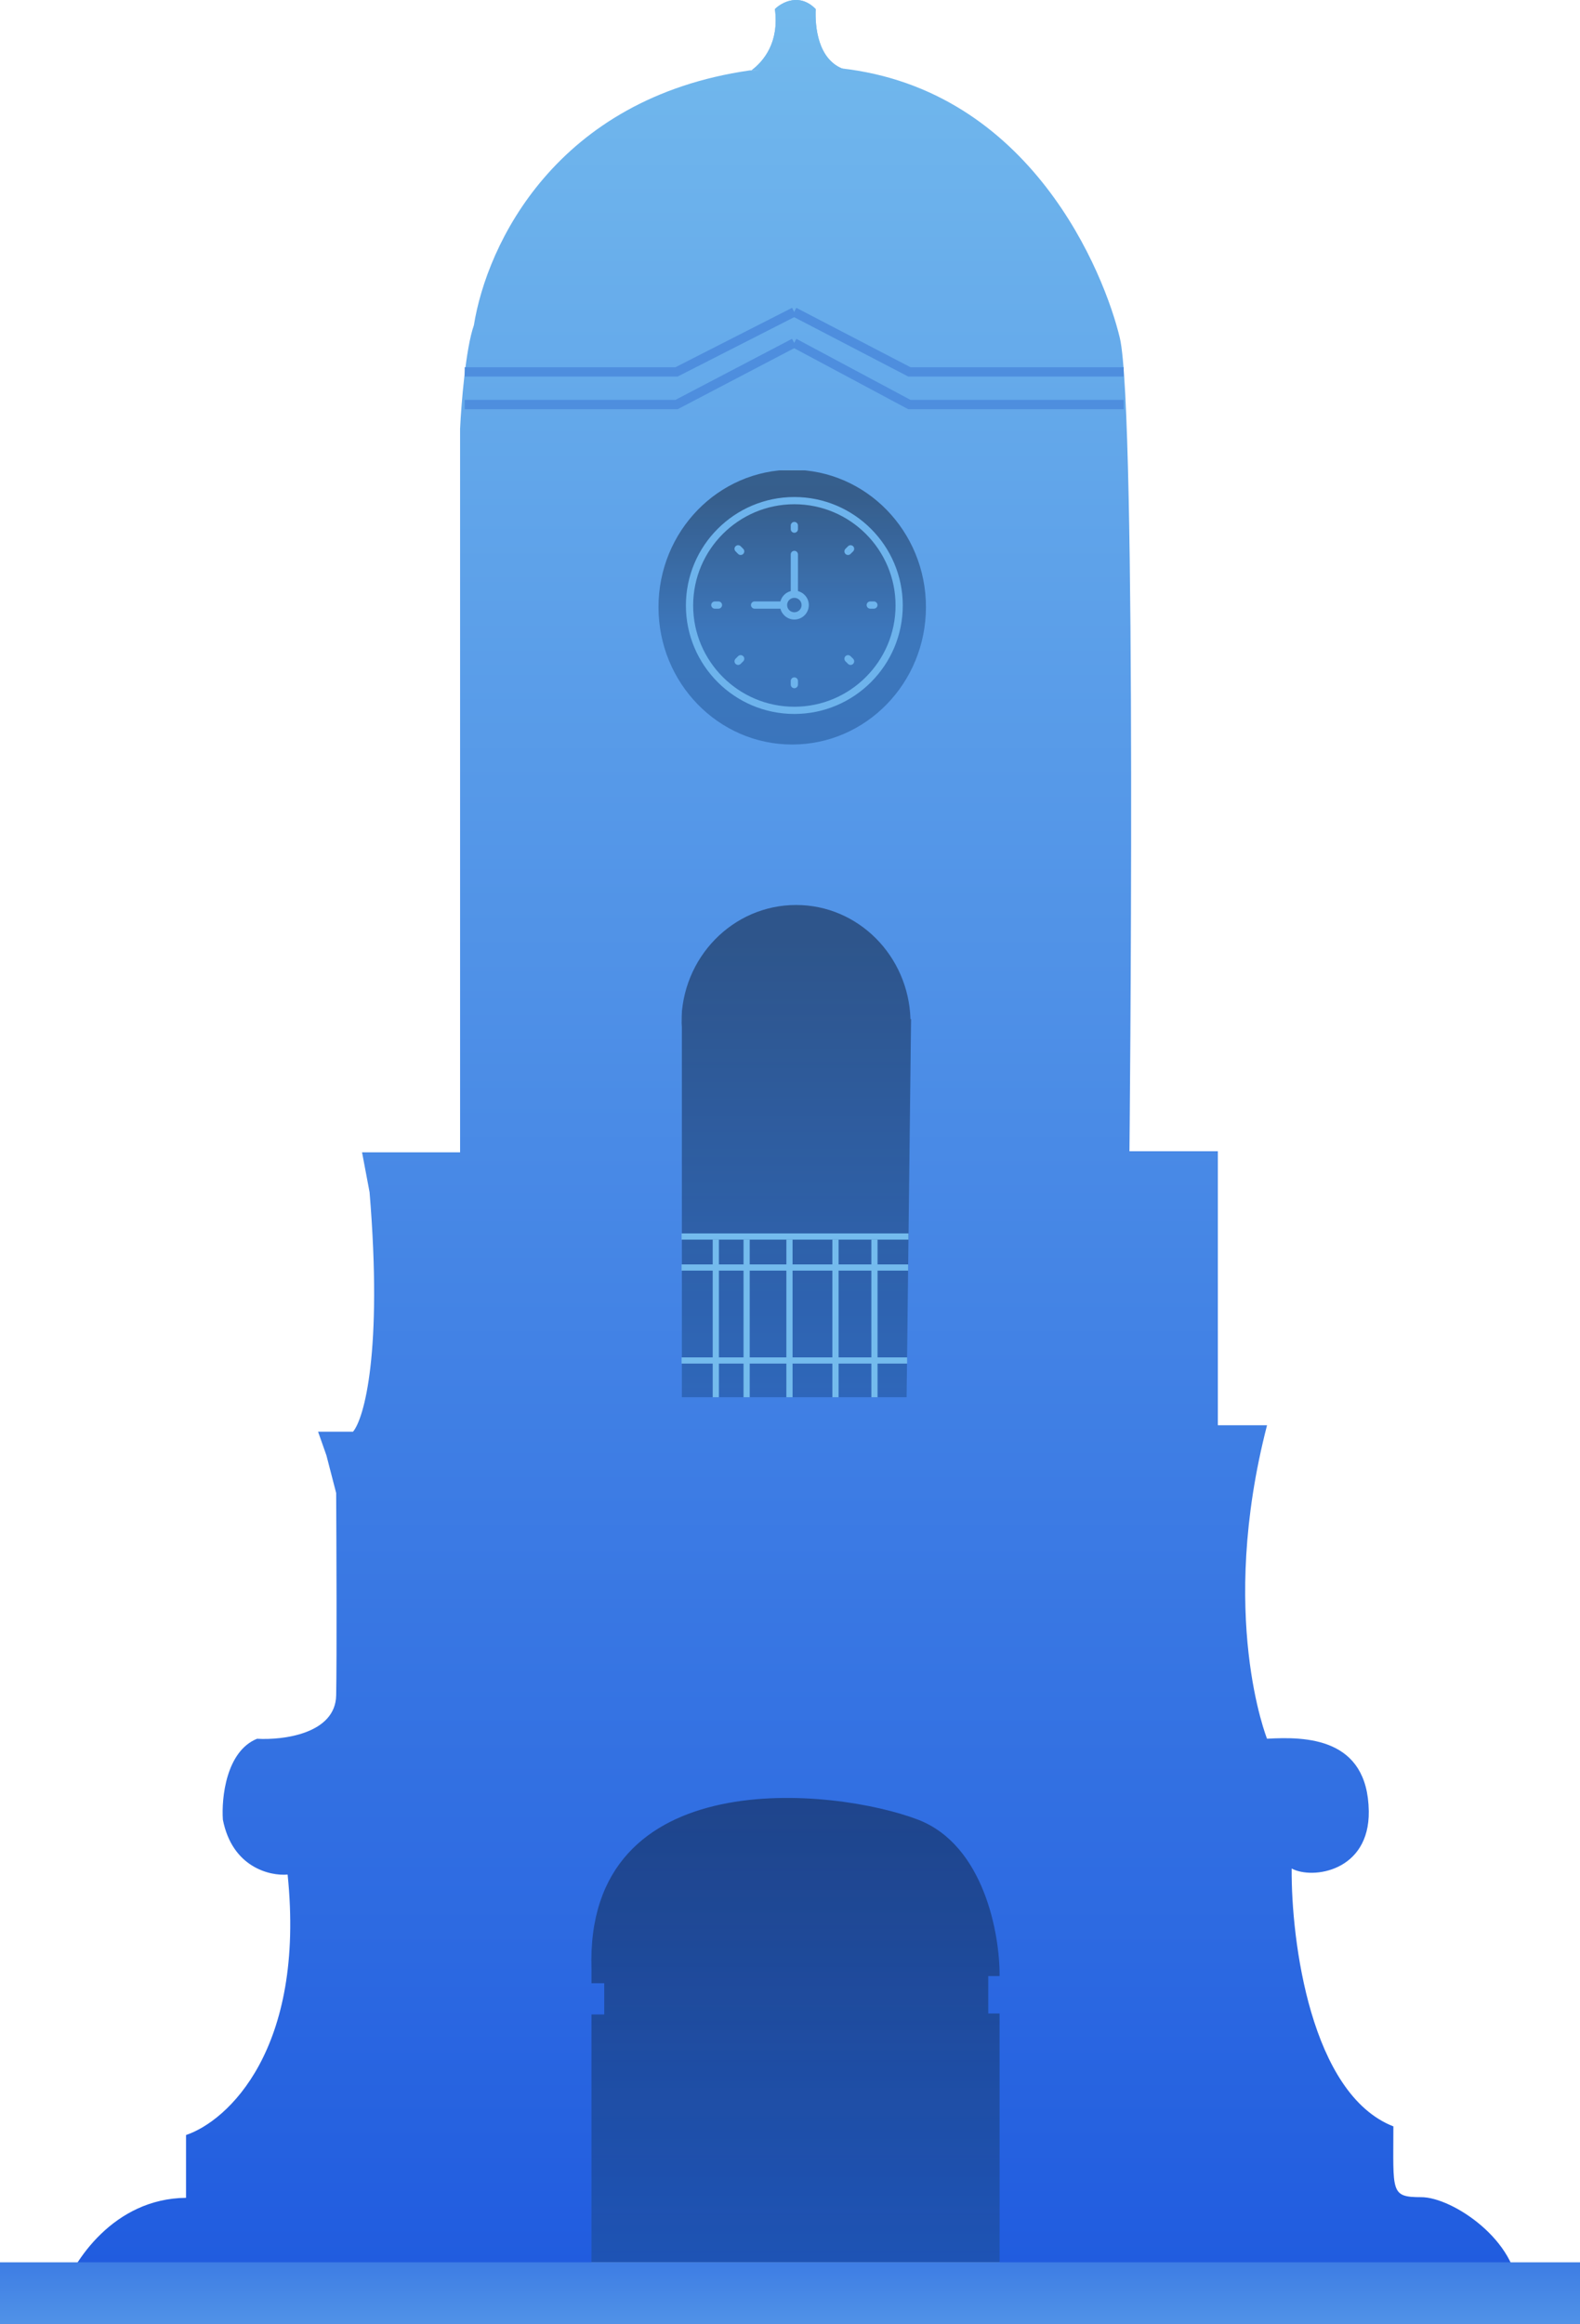 <svg width="51" height="75" viewBox="0 0 51 75" fill="none" xmlns="http://www.w3.org/2000/svg">
<rect x="17.497" y="14.595" width="16.503" height="58.406" fill="url(#paint0_linear)"/>
<g clip-path="url(#clip0)">
<rect x="20.438" y="15.175" width="9.745" height="10.388" fill="url(#paint1_linear)" fill-opacity="0.6"/>
<path d="M25.64 16.038C23.71 16.038 22.14 17.608 22.14 19.538C22.14 21.468 23.71 23.038 25.64 23.038C27.57 23.038 29.14 21.468 29.14 19.538C29.14 17.608 27.57 16.038 25.64 16.038ZM25.64 22.805C23.839 22.805 22.374 21.339 22.374 19.538C22.374 17.737 23.839 16.271 25.64 16.271C27.442 16.271 28.907 17.737 28.907 19.538C28.907 21.339 27.442 22.805 25.64 22.805Z" fill="#6DB3EC"/>
<path d="M25.757 19.074V17.891C25.757 17.826 25.705 17.774 25.64 17.774C25.576 17.774 25.524 17.826 25.524 17.891V19.074C25.36 19.116 25.233 19.244 25.19 19.407H24.357C24.293 19.407 24.24 19.459 24.24 19.524C24.24 19.588 24.293 19.641 24.357 19.641H25.19C25.242 19.841 25.424 19.991 25.64 19.991C25.898 19.991 26.107 19.781 26.107 19.524C26.107 19.307 25.958 19.126 25.757 19.074ZM25.64 19.757C25.512 19.757 25.407 19.653 25.407 19.524C25.407 19.395 25.512 19.291 25.64 19.291C25.769 19.291 25.874 19.395 25.874 19.524C25.874 19.653 25.769 19.757 25.64 19.757Z" fill="#6DB3EC"/>
<path d="M25.64 17.191C25.705 17.191 25.757 17.139 25.757 17.074V16.957C25.757 16.893 25.705 16.841 25.64 16.841C25.576 16.841 25.524 16.893 25.524 16.957V17.074C25.524 17.139 25.576 17.191 25.64 17.191Z" fill="#6DB3EC"/>
<path d="M25.64 21.857C25.576 21.857 25.524 21.909 25.524 21.974V22.091C25.524 22.155 25.576 22.207 25.64 22.207C25.705 22.207 25.757 22.155 25.757 22.091V21.974C25.757 21.909 25.705 21.857 25.64 21.857Z" fill="#6DB3EC"/>
<path d="M28.207 19.407H28.09C28.026 19.407 27.974 19.459 27.974 19.524C27.974 19.588 28.026 19.641 28.09 19.641H28.207C28.271 19.641 28.324 19.588 28.324 19.524C28.324 19.459 28.271 19.407 28.207 19.407Z" fill="#6DB3EC"/>
<path d="M23.19 19.407H23.074C23.009 19.407 22.957 19.459 22.957 19.524C22.957 19.588 23.009 19.641 23.074 19.641H23.19C23.255 19.641 23.307 19.588 23.307 19.524C23.307 19.459 23.255 19.407 23.19 19.407Z" fill="#6DB3EC"/>
<path d="M27.373 17.627L27.29 17.709C27.245 17.755 27.245 17.828 27.29 17.874C27.313 17.897 27.343 17.908 27.373 17.908C27.402 17.908 27.432 17.897 27.455 17.874L27.538 17.791C27.583 17.746 27.583 17.672 27.538 17.627C27.492 17.581 27.418 17.581 27.373 17.627Z" fill="#6DB3EC"/>
<path d="M23.825 21.174L23.743 21.256C23.697 21.302 23.697 21.376 23.743 21.421C23.766 21.444 23.796 21.456 23.825 21.456C23.855 21.456 23.885 21.444 23.908 21.421L23.99 21.339C24.036 21.293 24.036 21.22 23.99 21.174C23.945 21.128 23.871 21.128 23.825 21.174Z" fill="#6DB3EC"/>
<path d="M27.455 21.174C27.41 21.128 27.336 21.128 27.29 21.174C27.245 21.22 27.245 21.293 27.29 21.339L27.373 21.421C27.395 21.444 27.425 21.456 27.455 21.456C27.485 21.456 27.515 21.444 27.538 21.421C27.583 21.376 27.583 21.302 27.538 21.256L27.455 21.174Z" fill="#6DB3EC"/>
<path d="M23.908 17.627C23.862 17.581 23.789 17.581 23.743 17.627C23.697 17.672 23.697 17.746 23.743 17.791L23.825 17.874C23.848 17.897 23.878 17.908 23.908 17.908C23.938 17.908 23.968 17.897 23.99 17.874C24.036 17.828 24.036 17.755 23.99 17.709L23.908 17.627Z" fill="#6DB3EC"/>
</g>
<rect x="22" y="29" width="9" height="16.128" fill="url(#paint2_linear)" fill-opacity="0.6"/>
<rect opacity="0.6" x="18" y="57" width="16" height="17" fill="url(#paint3_linear)"/>
<path d="M24.156 2.273L24.2 2.272C17.949 3.169 15.713 7.884 15.296 10.496C15.032 11.242 14.889 13.033 14.851 13.834V37.182H11.686L11.929 38.468C12.357 43.637 11.751 45.775 11.395 46.198H10.267L10.536 46.961L10.851 48.177C10.86 49.837 10.874 53.465 10.851 54.705C10.828 55.945 9.138 56.156 8.297 56.106C7.298 56.512 7.146 58.015 7.194 58.717C7.496 60.257 8.713 60.539 9.284 60.488C9.864 66.138 7.34 68.445 6.005 68.892V70.919C3.66 70.942 2.358 72.983 2 74H19.092V65.002H19.504V63.995H19.092V63.538C18.876 56.818 26.959 57.693 29.63 58.716C31.766 59.535 32.277 62.422 32.265 63.763H31.899V64.97H32.265V73.998H49C49 72.312 46.882 70.898 45.876 70.898C44.869 70.898 44.976 70.735 44.976 68.614C42.307 67.57 41.675 62.631 41.693 60.293C42.363 60.656 44.209 60.387 44.182 58.444C44.149 56.062 42.151 56.033 40.898 56.105C40.898 56.105 39.31 52.14 40.898 45.99H39.31V37.149H36.457C36.457 37.149 36.704 13.251 36.147 10.907C35.658 8.852 33.298 2.878 27.123 2.203L24.156 2.273ZM29.264 45.085H22.008V33.14C22.006 33.094 21.994 33.051 21.994 33.005C21.994 30.904 23.652 29.202 25.697 29.202C27.702 29.202 29.325 30.842 29.389 32.885H29.408L29.264 45.085ZM25.571 24.024C23.187 24.024 21.255 22.039 21.255 19.591C21.255 17.143 23.187 15.158 25.571 15.158C27.956 15.158 29.888 17.143 29.888 19.59C29.888 22.038 27.955 24.024 25.571 24.024Z" fill="url(#paint4_linear)"/>
<path d="M26.329 0.293C25.812 -0.238 25.236 0.072 25.013 0.293C25.156 1.37 24.653 1.971 24.258 2.27L27.247 2.237C26.389 1.937 26.305 0.844 26.329 0.293Z" fill="url(#paint5_linear)"/>
<path d="M26.329 0.293C25.812 -0.238 25.236 0.072 25.013 0.293C25.156 1.37 24.653 1.971 24.258 2.27L27.247 2.237C26.389 1.937 26.305 0.844 26.329 0.293Z" fill="url(#paint6_linear)"/>
<path d="M36.271 12H29.353L25.635 10.066" stroke="#4E8EDE" stroke-width="0.3"/>
<path d="M15 12H21.838L25.635 10.066" stroke="#4E8EDE" stroke-width="0.3"/>
<path d="M36.271 13.054H29.353L25.635 11.066" stroke="#4E8EDE" stroke-width="0.3"/>
<path d="M15 13.054H21.838L25.635 11.066" stroke="#4E8EDE" stroke-width="0.3"/>
<line x1="22" y1="40.9" x2="29.313" y2="40.9" stroke="#74BBED" stroke-width="0.2"/>
<path d="M22 43.9L29.281 43.9" stroke="#74BBED" stroke-width="0.2"/>
<path d="M23.105 40L23.105 45.086" stroke="#74BBED" stroke-width="0.2"/>
<line x1="24.1" y1="40" x2="24.1" y2="45.086" stroke="#74BBED" stroke-width="0.2"/>
<line x1="25.483" y1="40" x2="25.483" y2="45.086" stroke="#74BBED" stroke-width="0.2"/>
<path d="M26.968 40L26.968 45.086" stroke="#74BBED" stroke-width="0.2"/>
<line x1="28.226" y1="40" x2="28.226" y2="45.086" stroke="#74BBED" stroke-width="0.2"/>
<path d="M22 39.9L29.324 39.9" stroke="#74BBED" stroke-width="0.2"/>
<path d="M51 73H0V75H51V73Z" fill="url(#paint7_linear)"/>
<defs>
<linearGradient id="paint0_linear" x1="25.749" y1="13.509" x2="25.749" y2="73.579" gradientUnits="userSpaceOnUse">
<stop stop-color="#74BBED"/>
<stop offset="1" stop-color="#1F5ADF"/>
</linearGradient>
<linearGradient id="paint1_linear" x1="25.311" y1="16.035" x2="25.311" y2="25.628" gradientUnits="userSpaceOnUse">
<stop stop-color="#0F234D"/>
<stop offset="0.459" stop-color="#1E519D"/>
</linearGradient>
<linearGradient id="paint2_linear" x1="26.5" y1="30.335" x2="26.5" y2="45.229" gradientUnits="userSpaceOnUse">
<stop stop-color="#0F234D"/>
<stop offset="1" stop-color="#1E519D"/>
</linearGradient>
<linearGradient id="paint3_linear" x1="26.618" y1="57" x2="26.618" y2="74" gradientUnits="userSpaceOnUse">
<stop stop-color="#0F234D"/>
<stop offset="1" stop-color="#1E519D"/>
</linearGradient>
<linearGradient id="paint4_linear" x1="25.501" y1="-1.375" x2="25.501" y2="74.733" gradientUnits="userSpaceOnUse">
<stop stop-color="#74BBED"/>
<stop offset="1" stop-color="#1F5ADF"/>
</linearGradient>
<linearGradient id="paint5_linear" x1="25.501" y1="-1.375" x2="25.501" y2="74.733" gradientUnits="userSpaceOnUse">
<stop stop-color="#74BBED"/>
<stop offset="1" stop-color="#1F5ADF"/>
</linearGradient>
<linearGradient id="paint6_linear" x1="25.501" y1="-1.375" x2="25.501" y2="74.733" gradientUnits="userSpaceOnUse">
<stop stop-color="#74BBED"/>
<stop offset="1" stop-color="#1F5ADF"/>
</linearGradient>
<linearGradient id="paint7_linear" x1="25.471" y1="78.724" x2="25.471" y2="69.82" gradientUnits="userSpaceOnUse">
<stop stop-color="#74BBED"/>
<stop offset="1" stop-color="#1F5ADF"/>
</linearGradient>
<clipPath id="clip0">
<rect width="25" height="26" fill="white" transform="translate(6 9)"/>
</clipPath>
</defs>
</svg>
